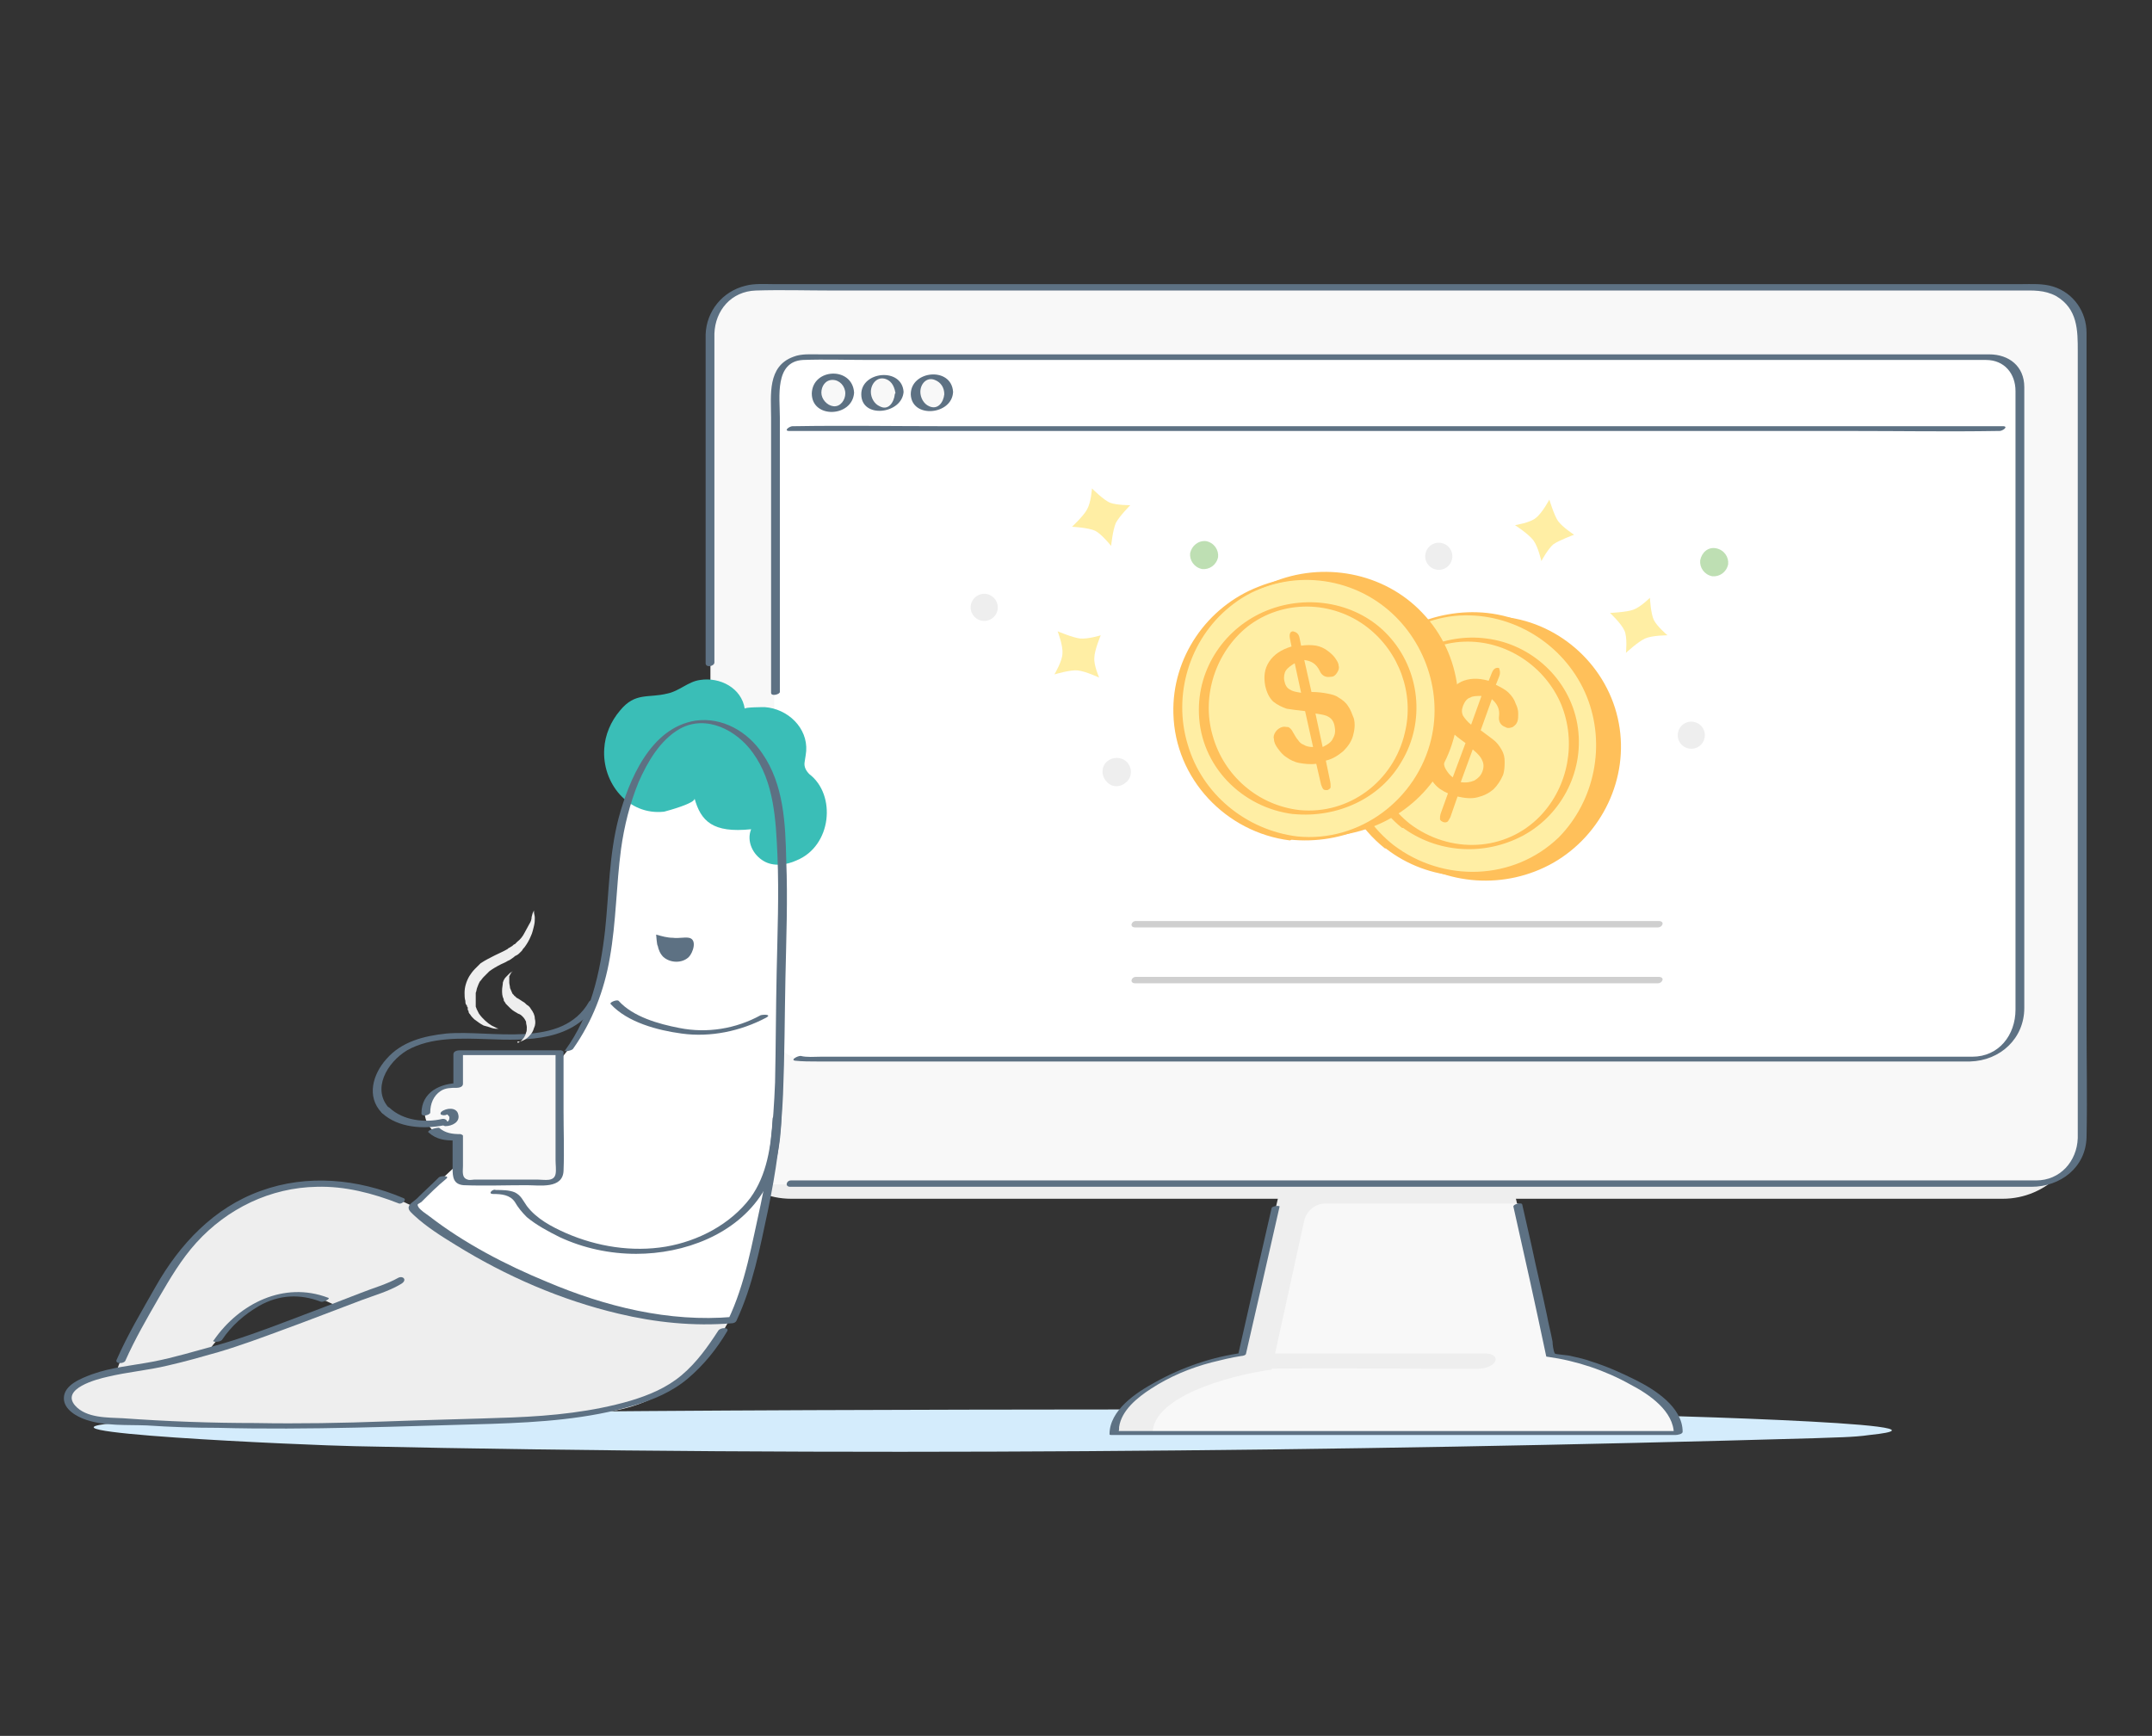 <?xml version="1.0" encoding="utf-8"?>
<!-- Generator: Adobe Illustrator 24.3.0, SVG Export Plug-In . SVG Version: 6.00 Build 0)  -->
<svg version="1.1" id="Layer_1" xmlns="http://www.w3.org/2000/svg" xmlns:xlink="http://www.w3.org/1999/xlink" x="0px" y="0px"
	 viewBox="0 0 269.6 217.5" style="enable-background:new 0 0 269.6 217.5;" xml:space="preserve">
<rect x="0" y="0" width="269.6" height="217.5" fill="#333333" stroke="none"/>
<style type="text/css">
	.st0{fill:#D4ECFC;}
	.st1{fill:#EEEEEE;}
	.st2{fill:#F8F8F8;}
	.st3{fill:#5D7183;}
	.st4{fill:#FFFFFF;}
	.st5{fill:#3ABEB7;}
	.st6{fill:#FFEEA4;}
	.st7{fill:#BEDFB3;}
	.st8{fill:#FFC05A;}
	.st9{fill:#CFCFCF;}
</style>
<g>
	<path class="st0" d="M15.5,178.2c-15.9,1.2,23.4,2.9,28.9,3c59.5,1.3,123.9,0.7,182.9-1c2.4-0.1,4.9-0.1,6.9-0.4
		c14.6-1.5-32.2-2.6-36.6-2.7c-16.2-0.3-32.6-0.5-48.9-0.5C125.6,176.6,35.2,176.6,15.5,178.2z"/>
	<g>
		<path id="XMLID_60_" class="st1" d="M260.9,140.1V46.7c0-5.6-4.5-10.1-10-10.1H99.1c-5.5,0-10,4.5-10,10.1v93.4
			c0,5.6,4.5,10.1,10,10.1h151.8C256.4,150.2,260.9,145.7,260.9,140.1z"/>
		<path class="st1" d="M194.4,169.7l-4.9-21.3h-29l-4.9,21.3c-6.1,0.8-16,4.9-16,9.8v0h70.7v0C210.4,174.6,200.4,170.5,194.4,169.7z
			"/>
		<path class="st2" d="M194.4,169.9l-4.2-19.1H166c-1.2,0-2.3,0.9-2.6,2.1l-4.1,18.7c-5.7,0.8-14.9,3.5-14.9,8v0h65.8v0
			C210.4,175,200,170.7,194.4,169.9z"/>
		<g>
			<path class="st3" d="M159.3,151.4c-1.4,6.1-2.8,12.2-4.2,18.4c0.2-0.1,0.4-0.2,0.6-0.3c-3.8,0.5-7.6,1.8-11,3.7
				c-2.4,1.3-5.7,3.5-5.7,6.5c0,0.1,0.2,0.1,0.2,0.1c8,0,15.9,0,23.9,0c12.7,0,25.4,0,38.1,0c2.9,0,5.8,0,8.7,0
				c0.2,0,0.9-0.1,0.9-0.4c0-3.1-3.5-5.3-5.9-6.5c-1.8-0.9-3.6-1.7-5.5-2.3c-0.8-0.3-1.7-0.5-2.6-0.7c-0.3-0.1-1.9-0.2-2-0.3
				c-0.2-0.3-0.3-1.2-0.3-1.5c-0.2-1.1-0.5-2.2-0.7-3.3c-0.6-2.9-1.3-5.7-1.9-8.6c-0.4-1.8-0.8-3.5-1.2-5.3c-0.1-0.3-1.2,0-1.1,0.3
				c1.4,6.2,2.8,12.5,4.1,18.7c0,0.1,0.1,0.1,0.2,0.1c3.6,0.5,7.2,1.7,10.4,3.5c2.3,1.2,5.4,3.3,5.4,6.2c0.3-0.1,0.6-0.3,0.9-0.4
				c-3,0-6,0-9,0c-6.9,0-13.7,0-20.6,0c-7.7,0-15.3,0-23,0c-5.3,0-10.5,0-15.8,0c-0.6,0-1.1,0-1.7,0c-0.1,0-0.3,0-0.4,0
				c0,0-0.1,0-0.1,0c0.2,0.1,0.2-0.1,0.2-0.5c0.3-2.1,2.3-3.7,4-4.8c2.3-1.5,4.9-2.6,7.6-3.3c1.2-0.3,2.4-0.6,3.7-0.8
				c0.2,0,0.6-0.1,0.6-0.3c1.4-6.1,2.8-12.2,4.2-18.4C160.4,151,159.3,151.1,159.3,151.4L159.3,151.4z"/>
		</g>
		<g>
			<path class="st1" d="M186.3,169.6c-7.8,0-15.5,0-23.3,0c-1.1,0-2.3,0-3.4,0c-0.7,0-1.8,0.2-2.2,0.9c-0.4,0.7,0.3,1.1,0.9,1
				c7.8-0.1,15.6,0,23.4,0c1.1,0,2.2,0,3.4,0c0.7,0,1.8-0.2,2.2-0.9C187.6,170,186.9,169.6,186.3,169.6L186.3,169.6z"/>
		</g>
		<path id="XMLID_58_" class="st2" d="M261,142.6V41.8c0-3.2-2.6-5.8-5.8-5.8H94.8c-3.2,0-5.8,2.6-5.8,5.8v100.8
			c0,3.2,2.6,5.8,5.8,5.8h160.4C258.4,148.3,261,145.8,261,142.6z"/>
		<g id="XMLID_56_">
			<path class="st3" d="M139.2,148.6c8.5,0,17.1,0,25.6,0c13.6,0,27.2,0,40.8,0c3.1,0,6.3,0,9.4,0c0.4,0,1.2-0.6,0.5-0.6
				c-8.5,0-17.1,0-25.6,0c-13.6,0-27.2,0-40.8,0c-3.1,0-6.3,0-9.4,0C139.3,148.1,138.5,148.6,139.2,148.6L139.2,148.6z"/>
		</g>
		<path id="XMLID_54_" class="st4" d="M249.3,44.7H100.7c-2,0-3.7,1.6-3.7,3.7V129c0,2,1.6,3.7,3.7,3.7H247c3.3,0,6-2.7,6-6V48.4
			C253,46.4,251.3,44.7,249.3,44.7z"/>
		<path id="XMLID_52_" class="st4" d="M253,53.7H97v-5.5c0-1.9,1.6-3.5,3.5-3.5h149c1.9,0,3.5,1.6,3.5,3.5V53.7z"/>
		<g id="XMLID_49_">
			<path class="st3" d="M250.9,53.4c-5,0-10.1,0-15.1,0c-12.1,0-24.2,0-36.2,0c-14.6,0-29.2,0-43.8,0c-12.6,0-25.2,0-37.9,0
				c-6.1,0-12.2-0.1-18.3,0c-0.1,0-0.2,0-0.3,0c-0.4,0-1.2,0.6-0.4,0.6c5,0,10.1,0,15.1,0c12.1,0,24.2,0,36.2,0
				c14.6,0,29.2,0,43.8,0c12.6,0,25.2,0,37.9,0c6.1,0,12.2,0.1,18.3,0c0.1,0,0.2,0,0.3,0C250.9,54,251.7,53.4,250.9,53.4L250.9,53.4
				z"/>
		</g>
		<g id="XMLID_43_">
			<circle id="XMLID_48_" class="st4" cx="104.3" cy="49.2" r="2.1"/>
			<circle id="XMLID_46_" class="st4" cx="110.6" cy="49.2" r="2.1"/>
			<circle id="XMLID_44_" class="st4" cx="116.8" cy="49.2" r="2.1"/>
		</g>
		<g id="XMLID_35_">
			<g id="XMLID_41_">
				
					<ellipse transform="matrix(0.987 -0.16 0.16 0.987 -6.52 17.298)" class="st2" cx="104.3" cy="49.2" rx="2.1" ry="2.1"/>
				<g>
					<path class="st3" d="M107,49.2c-0.2-3.3-5.2-3.1-5.3,0.1C101.7,52.5,106.8,52.3,107,49.2c0-0.6-1.1-0.4-1.1,0.1
						c0,0.8-0.6,1.7-1.5,1.6c-0.8-0.1-1.5-0.9-1.5-1.7c0-0.8,0.5-1.6,1.4-1.6c0.9,0,1.6,0.8,1.6,1.7C105.9,49.8,107,49.6,107,49.2z"
						/>
				</g>
			</g>
			<g id="XMLID_39_">
				
					<ellipse transform="matrix(0.987 -0.16 0.16 0.987 -6.44 18.293)" class="st2" cx="110.6" cy="49.2" rx="2.1" ry="2.1"/>
				<g>
					<path class="st3" d="M113.2,49.1c-0.2-3.1-5.3-2.6-5.3,0.3C107.9,52.5,113,51.9,113.2,49.1c0-0.1-1.1,0-1.1,0.3
						c-0.1,1-0.8,2.1-1.9,1.5c-0.7-0.3-1.1-1.1-1.1-1.8c0-1,0.8-2,1.9-1.6c0.8,0.3,1.1,1.1,1.2,1.9
						C112.1,49.5,113.2,49.3,113.2,49.1z"/>
				</g>
			</g>
			<g id="XMLID_36_">
				<ellipse transform="matrix(0.986 -0.167 0.167 0.986 -6.564 20.143)" class="st2" cx="116.8" cy="49.2" rx="2.1" ry="2.1"/>
				<g>
					<path class="st3" d="M119.4,49.1c-0.2-3.2-5.3-2.7-5.3,0.3C114.2,52.5,119.3,52,119.4,49.1c0-0.2-1.1-0.1-1.1,0.3
						c-0.1,1-0.8,2-1.9,1.5c-0.7-0.3-1.1-1.1-1.1-1.8c0-1,0.8-1.9,1.8-1.5c0.8,0.3,1.2,1,1.2,1.8C118.3,49.6,119.5,49.4,119.4,49.1z
						"/>
				</g>
			</g>
		</g>
		<g id="XMLID_5_">
			<path class="st3" d="M99.6,132.9c0.9,0.1,1.9,0.1,2.8,0.1c1.9,0,3.8,0,5.7,0c6.8,0,13.6,0,20.5,0c9.4,0,18.8,0,28.2,0
				c10.3,0,20.6,0,31,0c9.6,0,19.1,0,28.7,0c7.1,0,14.2,0,21.3,0c3,0,6,0,9,0c3.8-0.1,6.8-2.9,6.8-6.7c0-2,0-3.9,0-5.9
				c0-8.6,0-17.2,0-25.8c0-9.9,0-19.9,0-29.8c0-5.4,0-10.8,0-16.3c0-2.6-1.9-4.1-4.4-4.1c-1.2,0-2.5,0-3.7,0c-5.7,0-11.5,0-17.2,0
				c-8.8,0-17.7,0-26.5,0c-10.2,0-20.3,0-30.5,0c-10,0-20,0-30,0c-8.2,0-16.3,0-24.5,0c-4.7,0-9.4,0-14.1,0c-1.1,0-2.3-0.1-3.3,0.3
				c-3.3,1.2-2.8,4.8-2.8,7.6c0,9.3,0,18.6,0,28c0,2.2,0,4.3,0,6.5c0,0.5,1.1,0.2,1.1-0.1c0-7.1,0-14.1,0-21.2c0-4.4,0-8.8,0-13.2
				c0-2.5-0.7-7,2.9-7.2c2.7-0.1,5.5,0,8.3,0c6.8,0,13.5,0,20.3,0c9.3,0,18.6,0,27.8,0c10.1,0,20.3,0,30.4,0c9.6,0,19.1,0,28.7,0
				c7.3,0,14.6,0,21.9,0c3.6,0,7.2,0,10.8,0c2.3,0,3.7,1.7,3.7,3.9c0,2,0,4,0,6c0,8.5,0,17,0,25.5c0,9.8,0,19.6,0,29.3
				c0,5.6,0,11.1,0,16.7c0,3.2-2.1,5.9-5.4,5.9c-1.1,0-2.3,0-3.4,0c-5.5,0-11.1,0-16.6,0c-8.6,0-17.2,0-25.8,0c-10,0-20.1,0-30.1,0
				c-9.9,0-19.8,0-29.7,0c-8.1,0-16.2,0-24.4,0c-4.8,0-9.5,0-14.3,0c-0.8,0-1.7,0.1-2.5-0.1C99.9,132.3,99,132.8,99.6,132.9
				L99.6,132.9z"/>
		</g>
		<g id="XMLID_29_">
			<path class="st3" d="M99,148.7c3.1,0,6.2,0,9.3,0c8,0,15.9,0,23.9,0c10.7,0,21.5,0,32.2,0c11.5,0,23,0,34.5,0
				c10.2,0,20.4,0,30.6,0c6.8,0,13.6,0,20.5,0c1.5,0,3,0,4.5,0c3.6,0,6.8-2.4,6.9-6.2c0.1-4.8,0-9.6,0-14.4c0-10.4,0-20.8,0-31.2
				c0-11,0-22.1,0-33.1c0-6.9,0-13.7,0-20.6c0-0.5,0-1,0-1.5c0-2.6-1.6-5-4.2-5.8c-1.3-0.4-2.7-0.3-4-0.3c-5.4,0-10.8,0-16.2,0
				c-9.3,0-18.6,0-27.9,0c-11.3,0-22.6,0-33.8,0c-11.3,0-22.6,0-33.9,0c-9.3,0-18.7,0-28,0c-5.5,0-11,0-16.5,0
				c-1.1,0-2.4-0.1-3.5,0.2c-2.9,0.7-4.9,3.2-5,6.1c0,1,0,2,0,2.9c0,10.3,0,20.5,0,30.8c0,2.5,0,5,0,7.5c0,0.6,1.1,0.4,1.1-0.1
				c0-8.1,0-16.1,0-24.2c0-4.7,0-9.4,0-14.1c0-1,0-2,0-2.9c0.1-2.9,2.1-5.3,5.2-5.4c3.2-0.1,6.4,0,9.6,0c7.8,0,15.5,0,23.3,0
				c10.6,0,21.1,0,31.7,0c11.4,0,22.8,0,34.1,0c10.4,0,20.7,0,31.1,0c7.5,0,14.9,0,22.4,0c2.1,0,4.1,0,6.2,0c1.6,0,3-0.1,4.5,0.7
				c2.7,1.6,2.7,4.3,2.7,6.9c0,2.8,0,5.6,0,8.4c0,9.7,0,19.4,0,29.1c0,11.2,0,22.3,0,33.5c0,7.9,0,15.9,0,23.8c0,1.3,0,2.5,0,3.8
				c-0.1,2.9-2.2,5.3-5.2,5.3c-0.3,0-0.7,0-1,0c-4.8,0-9.6,0-14.4,0c-8.9,0-17.9,0-26.8,0c-11,0-22,0-33,0c-11.2,0-22.5,0-33.7,0
				c-9.4,0-18.7,0-28.1,0c-5.6,0-11.2,0-16.8,0c-0.7,0-1.5,0-2.2,0C98.5,147.9,98.3,148.7,99,148.7L99,148.7z"/>
		</g>
	</g>
	<g>
		<g>
			<path class="st3" d="M73.8,125.5c-3.4,6-12.3,3.5-17.9,4c-2.8,0.3-5.6,1-7.5,3.2c-1.7,1.9-2.5,4.7-0.6,6.7c0.4,0.4,1.4-0.1,1-0.5
				c-2.3-2.4-0.3-5.8,2.2-7.3c3-1.7,6.9-1.5,10.1-1.4c4.9,0.2,10.9,0.3,13.7-4.6C75.2,125.1,74.1,125.1,73.8,125.5L73.8,125.5z"/>
		</g>
		<g>
			<path class="st1" d="M14.9,176.9c4.8,3.3,10-6.5,12.3-9c6.2-6.8,10-6.7,14.5-4.5c2.6,1.3,12.4,6.6,14.7,8.4
				c4.8,3.4,25.2,13,35.3-7.1c0,0-2.3-0.4-3.8-0.4c-14.1,0-34.1-12.1-35.1-12.6c-13-7.1-26.1-3-32.8,9.5
				C18.7,163.7,11.5,174.6,14.9,176.9z"/>
			<path class="st1" d="M14.7,178c12.8,0.9,25.7,0.8,38.5,0.2c10.9-0.5,22.4,0.6,31.3-4.7c3.3-2,5.5-5.4,7.2-8.8
				c0,0-2.3-0.4-3.8-0.4c-9.3,0-18.6-4.1-26.8-8.1c-2.3-1.1-4.6-2.3-6.8-3.6c-0.7-0.4-1.8-1.6-2.6-1.5c-0.9,0-1.5-0.6-1,0
				c1.7,2.1,5,7.1-1,9.5c-6,2.5-16.8,6.8-23.1,8.5c-2.9,0.8-5.8,1.6-8.7,2.1c-2.5,0.4-5.2,0.7-7.4,1.8c-3.9,1.9-1.2,4.5,2.2,4.8
				C13.4,177.9,14,177.9,14.7,178z"/>
			<g>
				<path class="st3" d="M27.8,167.9c1.2-1.8,2.8-3.2,4.7-4.3c2.5-1.4,5.1-1.5,7.7-0.5c0.3,0.1,1.3-0.4,0.9-0.5
					c-5.5-2.1-11.1,0.7-14.3,5.3C26.4,168.2,27.5,168.2,27.8,167.9L27.8,167.9z"/>
			</g>
			<g>
				<path class="st3" d="M50.5,150.1c-5.7-2.4-12-3-17.8-0.9c-5.9,2.1-10.2,6.7-13.2,12c-1.7,3-3.5,6-4.9,9.2
					c-0.2,0.5,0.9,0.5,1.1,0.1c1.2-2.7,2.7-5.3,4.2-7.9c1.4-2.4,2.8-4.8,4.7-6.9c3.9-4.3,9.3-6.9,15.1-7c3.5-0.1,7,0.8,10.3,2.1
					C50.3,150.9,51.1,150.3,50.5,150.1L50.5,150.1z"/>
			</g>
			<g>
				<path class="st3" d="M49.9,160.1c-1.4,0.8-3.2,1.3-4.7,1.9c-3.1,1.2-6.2,2.4-9.4,3.6c-2.9,1.1-5.9,2.2-8.8,3
					c-2.6,0.7-5.2,1.5-7.8,2c-2.6,0.5-5.2,0.7-7.7,1.6c-1.3,0.5-3.5,1.3-3.5,3c0,1.4,1.6,2.3,2.8,2.7c2.4,0.8,5.1,0.6,7.6,0.7
					c3,0.2,5.9,0.3,8.9,0.3c11.5,0.3,23-0.2,34.4-0.5c5.9-0.2,12-0.6,17.7-2.3c2.4-0.7,4.8-1.7,6.8-3.4c2-1.7,3.6-3.7,4.9-5.9
					c0.3-0.5-0.8-0.5-1.1-0.1c-1.3,2-2.7,4-4.6,5.6c-1.9,1.6-4.1,2.5-6.4,3.2c-4.8,1.4-9.8,1.9-14.8,2.1c-5.3,0.2-10.6,0.3-15.9,0.5
					c-5.4,0.2-10.8,0.3-16.3,0.2c-5.5,0-11-0.2-16.6-0.6c-1.9-0.1-4.6,0-6-1.6c-1.8-2.1,2.7-3.3,4.1-3.6c2.5-0.6,5-0.8,7.5-1.4
					c2.2-0.5,4.3-1.1,6.4-1.7c2.7-0.8,5.4-1.8,8.1-2.8c3.3-1.2,6.6-2.5,9.8-3.7c1.6-0.6,3.4-1.1,4.9-2
					C51.1,160.4,50.5,159.8,49.9,160.1L49.9,160.1z"/>
			</g>
			<path class="st4" d="M75.2,123c1.7-6.2,1.3-12.9,2.5-19.2C79,97.1,84.5,86.1,92.8,92c3.2,2.3,4.4,6.6,4.7,10.3
				c0.7,7,0.3,14.2,0.2,21.2c-0.2,8.7,0.1,18-1.8,26.5c-1.2,5.2-2,10.5-4.2,15.4c-19.8,1.8-40.7-13.5-40-14.2
				c6.3-6.2,13.7-12.2,19.1-19.2C73,129.2,74.3,126.2,75.2,123z"/>
			<path class="st3" d="M82.2,117.1c0.7,0.2,1.4,0.4,2.1,0.4c0.7,0.1,1.4-0.1,2,0c1.1,0.2,0.5,1.9,0,2.4c-0.8,0.8-2.3,0.8-3.2,0
				c-0.4-0.4-0.6-0.9-0.7-1.4C82.3,118.5,82.2,117.1,82.2,117.1z"/>
			<g>
				<path class="st3" d="M76.5,125.8c2.1,2.3,5.9,3.3,8.9,3.7c3.6,0.5,7.4-0.3,10.6-2c0.7-0.4-0.3-0.4-0.7-0.3
					c-3.1,1.7-6.7,2.3-10.2,1.6c-2.6-0.5-5.8-1.4-7.6-3.4C77.3,125.2,76.3,125.6,76.5,125.8L76.5,125.8z"/>
			</g>
			<path class="st5" d="M93.3,88.8c0-0.2,2.3-0.2,2.5-0.2c2.9,0.2,5.4,2.6,5.2,5.5c0,0.1-0.1,0.8-0.2,1.4c-0.1,0.6,0.2,1.1,0.6,1.5
				c3.4,2.6,2.8,9-1.6,10.8c-1.3,0.6-2.9,0.8-4.1,0.1c-1.4-0.8-2.2-2.5-1.6-4c-4.8,0.5-6.3-1-7.1-3.9c0.3,0.6-3.4,1.6-3.8,1.7
				c-4.5,0.5-7.8-3.6-7.5-7.9c0.1-1.7,0.8-3.4,2-4.8c1.9-2.3,3.5-1.5,5.9-2.1c1.5-0.3,2.6-1.5,4.1-1.7
				C90.2,84.8,92.9,86.2,93.3,88.8z"/>
			<g>
				<path class="st3" d="M71.8,131.4c2.4-3.4,3.9-7.3,4.6-11.4c0.8-4.5,0.8-9.1,1.4-13.6c0.4-2.9,1.1-5.7,2.2-8.4
					c1.1-2.5,2.7-5.3,5.2-6.7c3.3-1.8,7.1,0.2,9.1,3c2.7,3.7,2.9,8.5,3.1,12.9c0.2,4.9,0,9.7-0.1,14.6c-0.1,4.6-0.1,9.2-0.2,13.8
					c-0.2,5.2-0.7,10.2-1.8,15.3c-1.1,4.9-1.9,9.9-4.1,14.5c0.2-0.1,0.4-0.3,0.6-0.4c-8,0.7-16-1.3-23.3-4.4
					c-5.1-2.1-10.3-4.8-14.7-8.2c-0.4-0.3-1.2-0.8-1.4-1.2c-0.2-0.4,0-0.3,0.4-0.6c1-1,2-2,3.1-2.9c0.5-0.4-0.6-0.4-0.9-0.2
					c-0.9,0.9-1.9,1.8-2.8,2.7c-0.3,0.3-1.1,0.7-1,1.2c0,0.3,0.5,0.7,0.7,0.9c1.5,1.4,3.4,2.6,5.2,3.7c6.3,3.9,13.2,6.9,20.4,8.6
					c4.6,1.1,9.4,1.6,14.2,1.2c0.2,0,0.5-0.1,0.6-0.4c2-4.3,2.9-9,3.9-13.7c1-4.8,1.7-9.6,1.9-14.6c0.2-4.9,0.2-9.7,0.3-14.6
					c0.1-4.9,0.3-9.8,0.1-14.7c-0.1-4.6-0.3-9.5-3-13.4c-1.8-2.7-5-4.6-8.4-4.1c-5.6,0.9-8.3,7.4-9.6,12.2
					c-1.2,4.6-1.2,9.4-1.7,14.1c-0.6,5.3-1.8,10.6-5,15C70.5,131.8,71.6,131.7,71.8,131.4L71.8,131.4z"/>
			</g>
		</g>
		<g>
			<path class="st2" d="M57.2,132l0,4.1l-0.9,0c-1.7,0-3.1,1.4-3.1,3.1l0,0.1c0,1.8,1.5,3.2,3.2,3.2c0.5,0,0.8,0,0.8,0l0,4.6
				c0,0.6,0.5,1.1,1.1,1.1l10.3,0c0.7,0,1.3-0.6,1.3-1.3l0-14.9L57.2,132z"/>
			<g>
				<path class="st3" d="M53.7,141.9c1,0.9,2.1,1,3.3,1c-0.1-0.1-0.2-0.1-0.3-0.2c0,1.2,0,2.5,0,3.7c0,1.1,0.1,2,1.4,2.1
					c2.6,0.1,5.2,0,7.9,0c1.6,0,4.5,0.5,4.6-1.8c0.1-2.5,0-5,0-7.5c0-2.5,0-5,0-7.4c0-0.1-0.3-0.2-0.3-0.2c-4.2,0-8.5,0-12.7,0
					c-0.3,0-0.8,0.1-0.8,0.5c0,1.4,0,2.7,0,4.1c0.3-0.2,0.5-0.3,0.8-0.5c-2.4,0-4.8,1.1-4.8,3.8c0,0.5,1.1,0.2,1.1-0.1
					c0-1.1,0.4-2.1,1.3-2.7c0.6-0.4,1.3-0.4,2-0.4c0.3,0,0.8-0.1,0.8-0.5c0-1.4,0-2.7,0-4.1c-0.3,0.2-0.5,0.3-0.8,0.5
					c4.2,0,8.5,0,12.7,0c-0.1-0.1-0.2-0.1-0.3-0.2c0,4.5,0,9,0,13.4c0,0.5,0.1,1.2,0,1.7c-0.2,1-1.4,0.7-2.2,0.7c-2.7,0-5.3,0-8,0
					c-0.2,0-0.6,0.1-0.8,0c-0.8-0.2-0.6-1.1-0.6-1.7c0-1.3,0-2.5,0-3.8c0-0.1-0.3-0.2-0.3-0.2c-1,0-1.9-0.1-2.7-0.8
					C54.4,141.3,53.4,141.7,53.7,141.9L53.7,141.9z"/>
			</g>
			<path class="st1" d="M62.5,128.9c0,0-0.1,0-0.2,0c-0.1,0-0.4,0-0.7-0.1c-0.3-0.1-0.6-0.2-1-0.3c-0.4-0.2-0.8-0.5-1.2-0.8
				c-0.2-0.2-0.4-0.4-0.5-0.6c-0.1-0.1-0.2-0.2-0.2-0.4c0-0.1-0.1-0.1-0.1-0.2l0-0.1l0-0.1l0,0l0,0l0,0c0-0.1,0-0.1-0.1-0.2
				c0-0.1,0-0.2-0.1-0.2c-0.1-0.2-0.1-0.3-0.1-0.5c-0.1-0.3-0.1-0.7-0.1-1c0-0.7,0.2-1.4,0.6-2.1c0.2-0.3,0.4-0.6,0.7-0.9l0.1-0.1
				l0,0l0,0l0,0l0,0c0.1-0.1,0.1-0.1,0.2-0.2l0.2-0.2l0.2-0.2c0.6-0.4,1.2-0.7,1.8-1c0.6-0.3,1.1-0.5,1.6-0.8l0,0l0,0l0,0
				c0,0,0,0,0,0l0,0l0.1-0.1l0.2-0.1c0.1-0.1,0.2-0.1,0.3-0.2c0.1-0.1,0.2-0.2,0.3-0.2c0.1-0.1,0.2-0.2,0.3-0.3
				c0.4-0.3,0.7-0.7,0.9-1.1c0.2-0.4,0.4-0.7,0.6-1.1c0.2-0.3,0.3-0.6,0.3-0.9c0.1-0.3,0.1-0.5,0.2-0.6c0-0.1,0.1-0.2,0.1-0.2
				s0,0.1,0,0.2c0,0.2,0.1,0.4,0.1,0.7c0,0.3,0,0.6-0.1,1c-0.1,0.4-0.2,0.9-0.4,1.3c-0.2,0.5-0.5,1-0.8,1.4
				c-0.1,0.1-0.2,0.2-0.3,0.4c-0.1,0.1-0.2,0.2-0.3,0.3c-0.1,0.1-0.2,0.2-0.4,0.3l-0.2,0.1l-0.1,0.1l0,0l0,0l0,0
				c-0.3,0.2-0.5,0.4-0.8,0.5c-0.3,0.2-0.6,0.3-0.8,0.4c-0.6,0.3-1.1,0.6-1.5,0.9L61,122l-0.1,0.1c0,0-0.1,0.1-0.2,0.2l0,0l0,0
				c0,0,0,0,0,0l0,0l0,0l-0.1,0.1c-0.2,0.2-0.3,0.4-0.5,0.6c-0.1,0.2-0.2,0.4-0.3,0.7c-0.1,0.2-0.1,0.5-0.2,0.7c0,0.2,0,0.5,0,0.7
				c0,0.1,0,0.2,0,0.3c0,0.1,0,0.1,0,0.2c0,0.1,0,0.1,0,0.2l0,0l0,0c0,0,0,0,0,0l0,0l0,0l0,0.1c0,0.1,0,0.1,0,0.2
				c0,0.1,0.1,0.2,0.1,0.3c0.1,0.2,0.2,0.4,0.3,0.6c0.5,0.7,1.1,1.2,1.6,1.5c0.2,0.1,0.4,0.2,0.6,0.3
				C62.4,128.9,62.5,128.9,62.5,128.9z"/>
			<path class="st1" d="M64.9,130.7c0,0,0,0,0.1-0.1c0.1-0.1,0.2-0.1,0.3-0.2c0.2-0.2,0.5-0.5,0.6-1c0.1-0.2,0.1-0.4,0.1-0.7
				c0-0.2-0.1-0.4-0.1-0.7c-0.1-0.2-0.2-0.4-0.4-0.6c-0.2-0.2-0.3-0.3-0.6-0.4c-0.3-0.2-0.6-0.3-1-0.7c-0.1-0.1-0.3-0.3-0.5-0.5
				c-0.1-0.1-0.1-0.2-0.2-0.3c-0.1-0.1-0.1-0.2-0.1-0.3c-0.2-0.4-0.2-0.8-0.2-1.1c0-0.4,0.1-0.7,0.1-1c0.1-0.3,0.2-0.5,0.4-0.7
				c0,0,0.1-0.1,0.1-0.1c0,0,0.1-0.1,0.1-0.1c0.1-0.1,0.1-0.1,0.2-0.2c0.1-0.1,0.2-0.2,0.3-0.2c0.1,0,0.1-0.1,0.1-0.1s0,0-0.1,0.1
				c0,0,0,0.1-0.1,0.1c0,0.1,0,0.1-0.1,0.2c0,0.1,0,0.1-0.1,0.2c0,0,0,0.1,0,0.1c0,0,0,0.1,0,0.1c0,0.2,0,0.4,0,0.6
				c0,0.2,0.1,0.5,0.1,0.7c0.1,0.2,0.2,0.5,0.3,0.7c0,0,0.1,0.1,0.1,0.1c0,0,0.1,0.1,0.1,0.1c0,0.1,0.1,0.1,0.1,0.1c0,0,0,0,0.1,0.1
				l0.1,0.1c0.2,0.1,0.5,0.3,0.8,0.5c0.2,0.1,0.3,0.2,0.5,0.4c0.2,0.1,0.4,0.3,0.5,0.5c0.3,0.4,0.5,0.8,0.5,1.2
				c0.1,0.4,0.1,0.8-0.1,1.2c-0.1,0.4-0.3,0.7-0.5,0.9c-0.4,0.5-0.9,0.7-1.2,0.8c-0.2,0-0.3,0-0.4,0
				C64.9,130.7,64.9,130.7,64.9,130.7z"/>
			<g>
				<path class="st3" d="M55.8,141.1c0.8,0,1.9-0.5,1.6-1.5c-0.2-0.9-1.5-0.8-2.1-0.3c-0.2,0.2-0.1,0.4,0.1,0.4
					c0.3,0.1,0.6,0,0.8-0.2c0,0-0.2,0.1-0.2,0.1c0,0,0.1,0.1,0.1,0.1c0.1,0.1,0.2,0.2,0.2,0.3c0,0.1,0,0.3-0.1,0.4
					c-0.1,0.1-0.1,0.1,0,0.1c-0.2,0-0.6,0.1-0.7,0.3C55.4,140.9,55.6,141.1,55.8,141.1L55.8,141.1z"/>
			</g>
		</g>
		<g>
			<path class="st3" d="M47.9,139.5c2,1.8,5.1,2,7.7,1.5c0.7-0.1,0.5-0.9-0.2-0.8c-2.2,0.5-4.9,0.2-6.6-1.4
				C48.4,138.5,47.4,139,47.9,139.5L47.9,139.5z"/>
		</g>
		<g>
			<path class="st3" d="M61.8,149.6c1,0,2.1,0.1,2.7,1c0.4,0.7,0.9,1.3,1.5,1.9c1.2,1,2.7,1.8,4.1,2.5c3,1.4,6.3,2.1,9.6,2.1
				c6,0,12.5-2.4,15.8-7.6c1.8-2.8,2.3-6.2,2.4-9.5c0-0.4-1.1-0.2-1.1,0.1c-0.2,3.5-0.7,7.1-2.8,10c-2.5,3.3-6.5,5.4-10.6,6.1
				c-4.2,0.7-8.6,0-12.5-1.7c-1.8-0.8-3.7-1.8-4.9-3.4c-0.5-0.7-0.7-1.3-1.5-1.7c-0.7-0.3-1.6-0.3-2.4-0.3
				C61.8,148.9,61,149.6,61.8,149.6L61.8,149.6z"/>
		</g>
	</g>
	<g>
		<path class="st6" d="M192.4,64.9c-0.7,0.6-2.6,0.9-2.6,0.9s1.7,1.1,2.3,1.9c0.6,0.8,1,2.6,1,2.6s0.8-1.5,1.5-2.1
			c0.7-0.5,2.6-1.2,2.6-1.2s-1.4-0.9-2-1.7c-0.5-0.7-1.1-2.7-1.1-2.7S193.2,64.3,192.4,64.9z"/>
		<path class="st6" d="M137.2,66.5c0.8,0.4,2,1.9,2,1.9s0.2-2,0.6-2.9c0.5-0.9,1.8-2.2,1.8-2.2s-1.7,0-2.5-0.3
			c-0.8-0.3-2.3-1.8-2.3-1.8s-0.1,1.7-0.6,2.6c-0.4,0.8-1.9,2.2-1.9,2.2S136.3,66.1,137.2,66.5z"/>
		<path class="st6" d="M133.1,81.9c0,0.9-1,2.6-1,2.6s2-0.6,2.9-0.5c1,0.1,2.7,0.9,2.7,0.9s-0.7-1.6-0.6-2.5c0-0.9,0.8-2.8,0.8-2.8
			s-1.6,0.5-2.6,0.4c-0.9-0.1-2.8-0.9-2.8-0.9S133.2,80.9,133.1,81.9z"/>
		<path class="st6" d="M203.5,79c0.4,0.8,0.2,2.8,0.2,2.8s1.5-1.4,2.4-1.8c0.9-0.4,2.8-0.4,2.8-0.4s-1.3-1.1-1.7-1.9
			c-0.4-0.8-0.5-2.8-0.5-2.8s-1.2,1.2-2.1,1.5c-0.8,0.3-2.9,0.4-2.9,0.4S203.1,78.1,203.5,79z"/>
		<path class="st7" d="M149.1,69.3c-0.1,0.9,0.5,1.8,1.5,2c0.9,0.1,1.8-0.5,2-1.5c0.1-0.9-0.5-1.8-1.5-2
			C150.1,67.7,149.3,68.4,149.1,69.3z"/>
		<path class="st1" d="M138.7,95.4c-0.7,0.6-0.8,1.7-0.1,2.5s1.7,0.8,2.5,0.1c0.7-0.6,0.8-1.7,0.1-2.5
			C140.5,94.8,139.4,94.8,138.7,95.4z"/>
		
			<ellipse transform="matrix(1 -4.140825e-03 4.140825e-03 1 -0.314 0.511)" class="st1" cx="123.3" cy="76.1" rx="1.7" ry="1.7"/>
		<path class="st7" d="M213,70.2c-0.1,0.9,0.5,1.8,1.5,2c0.9,0.1,1.8-0.5,2-1.5c0.1-0.9-0.5-1.8-1.5-2C214,68.5,213.2,69.2,213,70.2
			z"/>
		
			<ellipse transform="matrix(0.903 -0.43 0.43 0.903 -12.399 84.337)" class="st1" cx="180.2" cy="69.6" rx="1.7" ry="1.7"/>
		
			<ellipse transform="matrix(0.922 -0.388 0.388 0.922 -19.17 89.287)" class="st1" cx="211.8" cy="92.2" rx="1.7" ry="1.7"/>
	</g>
	<g>
		<g>
			<g id="XMLID_50_">
				
					<ellipse transform="matrix(0.268 -0.963 0.963 0.268 45.886 247.971)" class="st8" cx="186.2" cy="93.8" rx="16.3" ry="16.3"/>
				<g>
					<path class="st8" d="M176.6,106.4c-5.1-4-7.4-10.7-5.7-17c1.8-6.5,7.6-11.4,14.4-11.7c6.7-0.2,12.9,3.9,15.4,10.1
						c2.4,6,1,13-3.5,17.5C191.6,110.9,182.8,111.2,176.6,106.4c-0.3-0.2-1.3,0.2-1,0.4c5.5,4.2,13,4.7,19,1.3
						c6.1-3.5,9.5-10.6,8.2-17.5c-1.3-7-7.2-12.5-14.3-13.3c-6.7-0.8-13.6,2.4-17,8.3c-4.1,7.1-2.3,16.2,4.1,21.2
						C175.8,107.1,176.9,106.6,176.6,106.4z"/>
				</g>
			</g>
			
				<ellipse id="XMLID_18_" transform="matrix(0.745 -0.667 0.667 0.745 -15.204 146.578)" class="st6" cx="184.1" cy="93.2" rx="16.3" ry="16.3"/>
			<g id="XMLID_47_">
				<path class="st8" d="M174.6,105.9c-5.1-4-7.4-10.8-5.7-17.1c1.8-6.6,7.7-11.6,14.6-11.7c6.6-0.1,12.8,4,15.3,10.2
					c2.4,6,1,13-3.5,17.6C189.6,110.4,180.8,110.6,174.6,105.9c-0.2-0.2-1.2,0.3-1,0.4c5.4,4.2,12.8,4.6,18.8,1.3
					c6.2-3.4,9.7-10.6,8.4-17.5c-1.3-7.1-7.3-12.5-14.5-13.3c-6.6-0.7-13.4,2.5-16.8,8.2c-4.2,7.1-2.4,16.2,4,21.3
					C173.8,106.4,174.7,106,174.6,105.9z"/>
			</g>
			<g id="XMLID_12_">
				<path class="st8" d="M176.6,103.2c-4-3.2-5.8-8.4-4.6-13.3c1.3-5.2,5.9-9.3,11.4-9.5c5.3-0.2,10.2,3.1,12.2,7.9
					c1.9,4.7,0.9,10.2-2.6,13.9C188.6,106.8,181.6,107,176.6,103.2c-0.3-0.2-1.3,0.2-1,0.4c4.4,3.3,10.3,3.7,15.2,1.1
					c5-2.7,7.8-8.4,6.8-14c-1-5.6-5.7-10-11.4-10.7c-5.3-0.7-10.9,1.9-13.7,6.5c-3.5,5.7-2,13.1,3.1,17.2
					C175.8,103.9,176.8,103.4,176.6,103.2z"/>
			</g>
			<g>
				<path class="st8" d="M187.8,84.8l-0.4,1c0.6,0.3,1.2,0.6,1.6,1c0.4,0.4,0.7,0.8,0.9,1.4c0.2,0.4,0.3,0.8,0.3,1.2
					c0,0.4,0,0.7-0.1,1c-0.1,0.3-0.3,0.5-0.6,0.7c-0.3,0.1-0.6,0.2-0.9,0c-0.6-0.2-0.9-0.7-0.8-1.4c0.1-0.8-0.2-1.5-0.9-2.1
					l-1.4,3.9c0.7,0.5,1.2,0.9,1.6,1.2c0.4,0.3,0.7,0.7,1,1.2c0.3,0.5,0.4,1,0.4,1.5c0,0.5,0,1.1-0.2,1.7c-0.3,0.7-0.7,1.3-1.2,1.8
					c-0.6,0.5-1.2,0.8-2,1c-0.8,0.2-1.6,0.1-2.5-0.1l-0.8,2.3c-0.1,0.4-0.3,0.6-0.4,0.8c-0.1,0.1-0.3,0.2-0.6,0.1
					c-0.2-0.1-0.4-0.2-0.4-0.4c0-0.2,0-0.4,0.1-0.7l0.9-2.5c-0.7-0.3-1.3-0.7-1.7-1.2c-0.4-0.5-0.8-0.9-1-1.5
					c-0.2-0.5-0.3-1-0.4-1.5c0-0.5,0-0.9,0.2-1.3c0.1-0.3,0.3-0.5,0.6-0.7c0.3-0.2,0.7-0.2,1,0c0.3,0.1,0.5,0.3,0.6,0.4
					c0.1,0.2,0.2,0.4,0.2,0.7c0,0.6,0,1,0,1.3c0,0.3,0.1,0.6,0.3,0.9c0.2,0.3,0.4,0.6,0.8,0.9l1.6-4.3c-0.7-0.5-1.4-1-1.8-1.5
					c-0.5-0.5-0.8-1-0.9-1.7c-0.2-0.6-0.1-1.4,0.2-2.2c0.4-1.1,1-1.8,2-2.3c0.9-0.4,2-0.5,3.4-0.1l0.4-1c0.2-0.5,0.5-0.7,0.9-0.6
					C187.9,84,188,84.3,187.8,84.8z M184.5,93.9L183,98c0.7,0.1,1.2,0,1.7-0.2c0.5-0.3,0.8-0.6,1-1.1c0.2-0.5,0.2-1,0-1.4
					C185.5,94.8,185.1,94.4,184.5,93.9z M184.3,90.8l1.3-3.6c-0.6,0-1.1,0-1.4,0.2c-0.4,0.1-0.7,0.5-0.9,1c-0.2,0.5-0.2,0.9,0,1.3
					C183.5,90,183.8,90.4,184.3,90.8z"/>
			</g>
		</g>
		<g>
			<g id="XMLID_31_">
				
					<ellipse transform="matrix(0.534 -0.846 0.846 0.534 2.76 181.44)" class="st8" cx="165.9" cy="88.2" rx="16.3" ry="16.3"/>
				<g>
					<path class="st8" d="M164.4,104.2c-6.5-0.8-11.9-5.4-13.7-11.7c-1.8-6.3,0.5-13.3,5.8-17.3c5.5-4.2,13.3-4,18.7,0.1
						c5.2,3.9,7.5,10.7,6,16.9C179.3,99.8,172.2,105,164.4,104.2c-0.3,0-1.3,0.5-0.7,0.5c6.7,0.7,13.5-2.5,16.9-8.5
						c3.5-6.2,2.6-14.2-2.4-19.4c-4.8-5.1-12.5-6.5-18.9-3.8c-6.4,2.7-10.7,9.1-10.4,16.2c0.4,8.1,6.8,14.6,14.7,15.6
						C164.1,104.8,165,104.3,164.4,104.2z"/>
				</g>
			</g>
			
				<ellipse id="XMLID_30_" transform="matrix(0.838 -0.546 0.546 0.838 -21.874 103.935)" class="st6" cx="163.9" cy="88.8" rx="16.3" ry="16.3"/>
			<g id="XMLID_28_">
				<path class="st8" d="M162.5,104.8c-6.4-0.8-11.9-5.3-13.7-11.5c-1.9-6.2,0.2-13.2,5.3-17.3c5.4-4.4,13.3-4.4,18.9-0.3
					c5.2,3.8,7.8,10.6,6.3,16.9C177.5,100.2,170.3,105.6,162.5,104.8c-0.3,0-1.2,0.4-0.9,0.4c6.6,0.7,13.3-2.3,16.8-8.1
					c3.7-6.2,2.9-14.2-1.9-19.5c-4.7-5.2-12.3-6.7-18.8-4.1c-6.5,2.5-10.9,8.9-10.7,15.9c0.2,8.2,6.6,14.9,14.6,15.9
					C161.9,105.2,162.8,104.8,162.5,104.8z"/>
			</g>
			<g id="XMLID_26_">
				<path class="st8" d="M162.8,101.5c-5.2-0.6-9.5-4.3-10.9-9.4c-1.4-4.9,0.4-10.4,4.4-13.6c4.4-3.4,10.6-3.3,15,0.1
					c4,3.1,5.9,8.3,4.7,13.2C174.6,97.9,169,102.1,162.8,101.5c-0.3,0-1.3,0.5-0.7,0.5c5.4,0.5,10.8-1.9,13.5-6.6
					c3-5,2.3-11.5-1.7-15.8c-3.8-4.1-10-5.2-15.2-3.1c-5.2,2.1-8.7,7.2-8.5,12.9c0.2,6.6,5.4,11.8,11.8,12.6
					C162.4,102,163.4,101.5,162.8,101.5z"/>
			</g>
			<g>
				<path class="st8" d="M162.8,79.9l0.2,1c0.7-0.1,1.3-0.1,1.9,0c0.5,0.1,1,0.3,1.5,0.7c0.4,0.3,0.7,0.6,0.9,0.9
					c0.2,0.3,0.4,0.6,0.4,0.9c0.1,0.3,0,0.6-0.2,0.9c-0.2,0.3-0.4,0.5-0.8,0.5c-0.6,0.1-1.1-0.1-1.4-0.8c-0.4-0.8-1-1.2-1.9-1.3
					l0.9,4c0.8,0,1.5,0.1,2,0.2c0.5,0.1,1,0.2,1.4,0.5c0.5,0.3,0.9,0.6,1.2,1.1c0.3,0.4,0.5,1,0.7,1.5c0.2,0.7,0.1,1.5-0.1,2.2
					c-0.2,0.7-0.6,1.3-1.2,1.9c-0.6,0.5-1.3,1-2.2,1.2l0.5,2.4c0.1,0.4,0.1,0.7,0.1,0.9c0,0.2-0.2,0.3-0.4,0.4c-0.2,0-0.4,0-0.5-0.1
					c-0.1-0.1-0.2-0.3-0.3-0.6l-0.6-2.6c-0.8,0.1-1.5,0-2.1-0.1c-0.6-0.1-1.2-0.4-1.6-0.7c-0.5-0.3-0.8-0.7-1.1-1.1
					c-0.3-0.4-0.5-0.8-0.5-1.2c-0.1-0.3,0-0.6,0.2-0.9c0.2-0.3,0.5-0.5,0.8-0.6c0.3-0.1,0.5,0,0.8,0c0.2,0.1,0.4,0.3,0.5,0.5
					c0.3,0.5,0.5,0.9,0.7,1.1c0.2,0.3,0.4,0.5,0.7,0.6c0.3,0.2,0.7,0.3,1.2,0.3l-1-4.5c-0.9-0.1-1.7-0.2-2.3-0.3
					c-0.6-0.2-1.2-0.5-1.7-0.9c-0.5-0.5-0.8-1.1-1-2c-0.2-1.1-0.1-2.1,0.5-3c0.6-0.9,1.5-1.5,2.8-1.9l-0.2-1c-0.1-0.5,0-0.9,0.4-0.9
					C162.4,79.2,162.7,79.4,162.8,79.9z M163,86.8l-0.8-3.7c-0.5,0.3-0.9,0.6-1.1,0.9c-0.2,0.3-0.3,0.8-0.2,1.3
					c0.1,0.5,0.3,0.9,0.7,1.1C161.9,86.6,162.3,86.7,163,86.8z M164.8,89.4l0.9,4.2c0.6-0.3,1.1-0.6,1.3-1.1c0.3-0.5,0.3-1,0.2-1.5
					c-0.1-0.6-0.4-1-0.8-1.2C166.1,89.6,165.5,89.5,164.8,89.4z"/>
			</g>
		</g>
	</g>
	<g>
		<path class="st9" d="M142.2,123.2c17,0,34,0,51.1,0c4.8,0,9.6,0,14.4,0c0.6,0,0.9-0.8,0.1-0.8c-17,0-34,0-51.1,0
			c-4.8,0-9.6,0-14.4,0C141.7,122.4,141.5,123.2,142.2,123.2L142.2,123.2z"/>
	</g>
	<g>
		<path class="st9" d="M142.2,116.2c17,0,34,0,51.1,0c4.8,0,9.6,0,14.4,0c0.6,0,0.9-0.8,0.1-0.8c-17,0-34,0-51.1,0
			c-4.8,0-9.6,0-14.4,0C141.7,115.4,141.5,116.2,142.2,116.2L142.2,116.2z"/>
	</g>
</g>
</svg>
